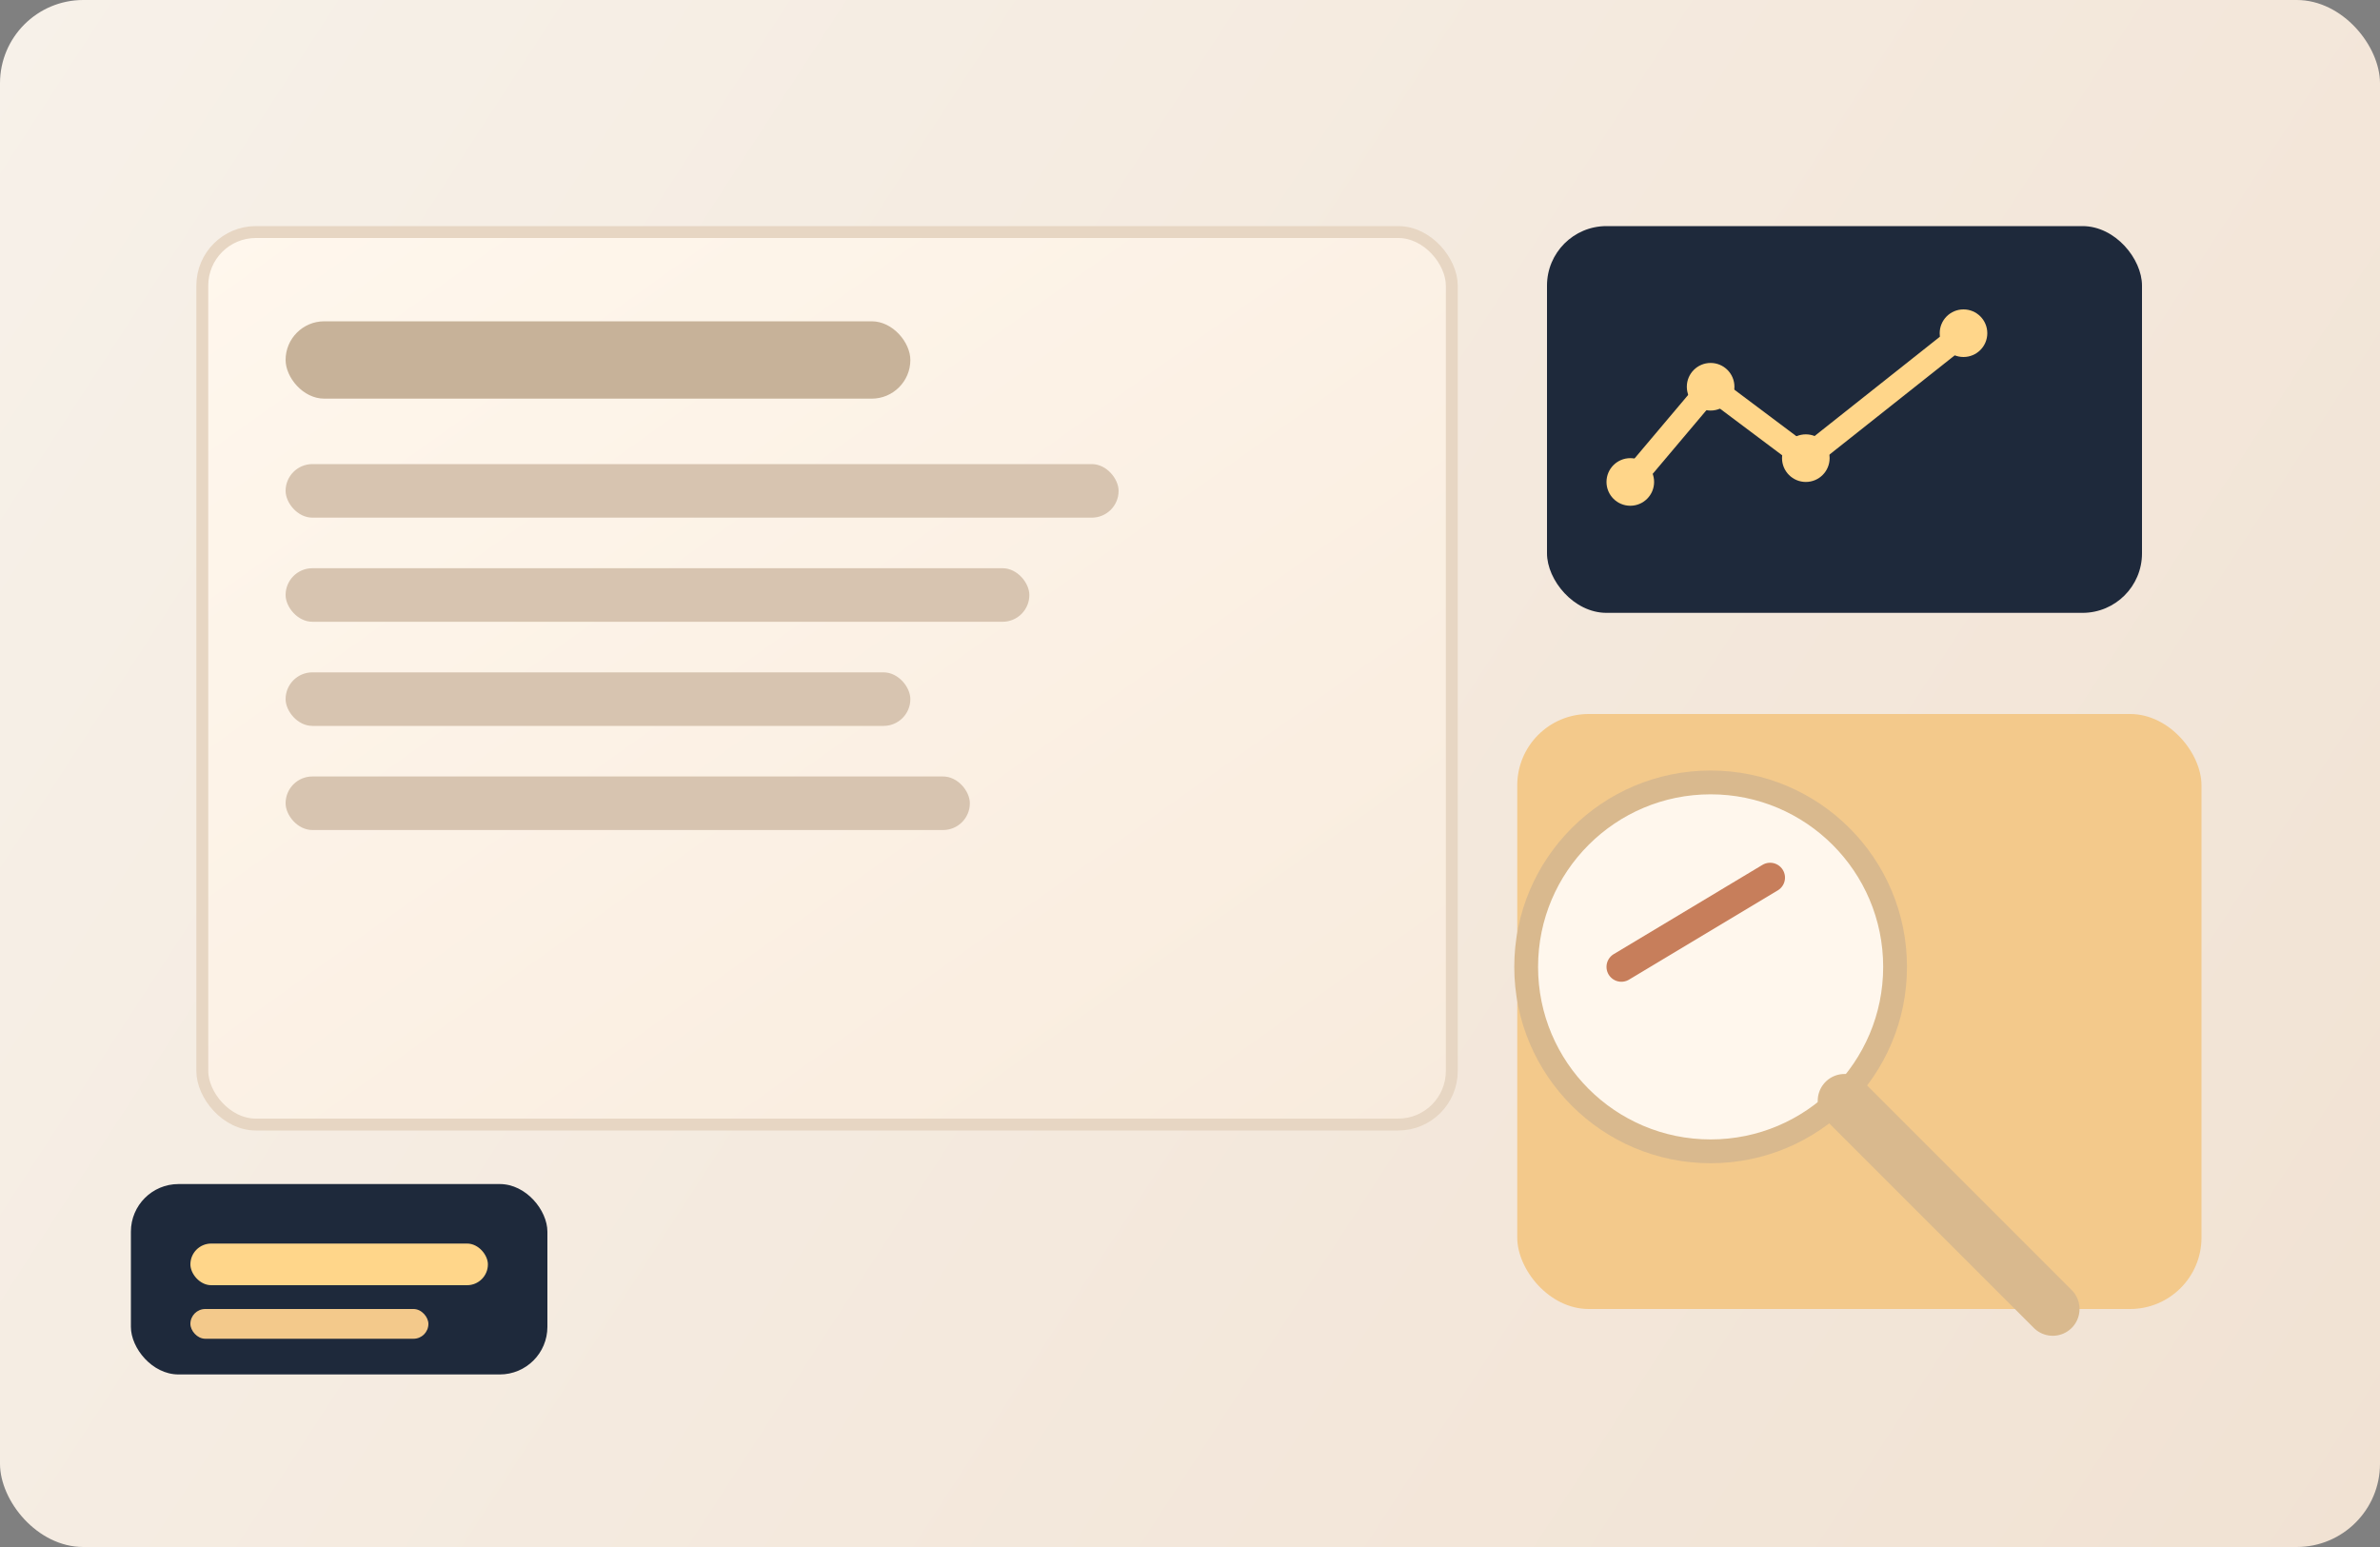 <svg xmlns="http://www.w3.org/2000/svg" width="800" height="520" viewBox="0 0 800 520" fill="none">
  <rect x="0" y="0" width="800" height="520" fill="#808080" stroke="none"/>
  <defs>
    <linearGradient id="bg" x1="0" y1="0" x2="800" y2="520" gradientUnits="userSpaceOnUse">
      <stop stop-color="#F7F1E9" />
      <stop offset="1" stop-color="#F1E2D3" />
    </linearGradient>
    <linearGradient id="note" x1="0" y1="0" x2="1" y2="1">
      <stop stop-color="#FFF7ED" />
      <stop offset="1" stop-color="#F8EBDD" />
    </linearGradient>
  </defs>
  <rect width="800" height="520" rx="28" fill="url(#bg)" />
  <rect x="68" y="78" width="420" height="300" rx="18" fill="url(#note)" stroke="#E7D6C3" stroke-width="4" />
  <rect x="96" y="108" width="210" height="26" rx="13" fill="#C7B299" />
  <rect x="96" y="156" width="280" height="18" rx="9" fill="#D7C4B0" />
  <rect x="96" y="191" width="250" height="18" rx="9" fill="#D7C4B0" />
  <rect x="96" y="226" width="210" height="18" rx="9" fill="#D7C4B0" />
  <rect x="96" y="261" width="230" height="18" rx="9" fill="#D7C4B0" />
  <rect x="520" y="76" width="200" height="130" rx="20" fill="#1E293B" />
  <path d="M548 162 L575 130 L607 154 L660 112" stroke="#FFD68A" stroke-width="8" fill="none" stroke-linecap="round" stroke-linejoin="round" />
  <circle cx="548" cy="162" r="8" fill="#FFD68A" />
  <circle cx="575" cy="130" r="8" fill="#FFD68A" />
  <circle cx="607" cy="154" r="8" fill="#FFD68A" />
  <circle cx="660" cy="112" r="8" fill="#FFD68A" />
  <rect x="510" y="240" width="230" height="200" rx="24" fill="#F3C98B" />
  <circle cx="575" cy="325" r="62" fill="#FFF7ED" stroke="#D9B98E" stroke-width="8" />
  <line x1="620" y1="370" x2="690" y2="440" stroke="#D9B98E" stroke-width="18" stroke-linecap="round" />
  <path d="M545 325 L595 295" stroke="#C77E5B" stroke-width="10" stroke-linecap="round" />
  <rect x="44" y="398" width="140" height="64" rx="16" fill="#1E293B" />
  <rect x="64" y="418" width="100" height="14" rx="7" fill="#FFD68A" />
  <rect x="64" y="440" width="80" height="10" rx="5" fill="#F3C98B" />
</svg>
